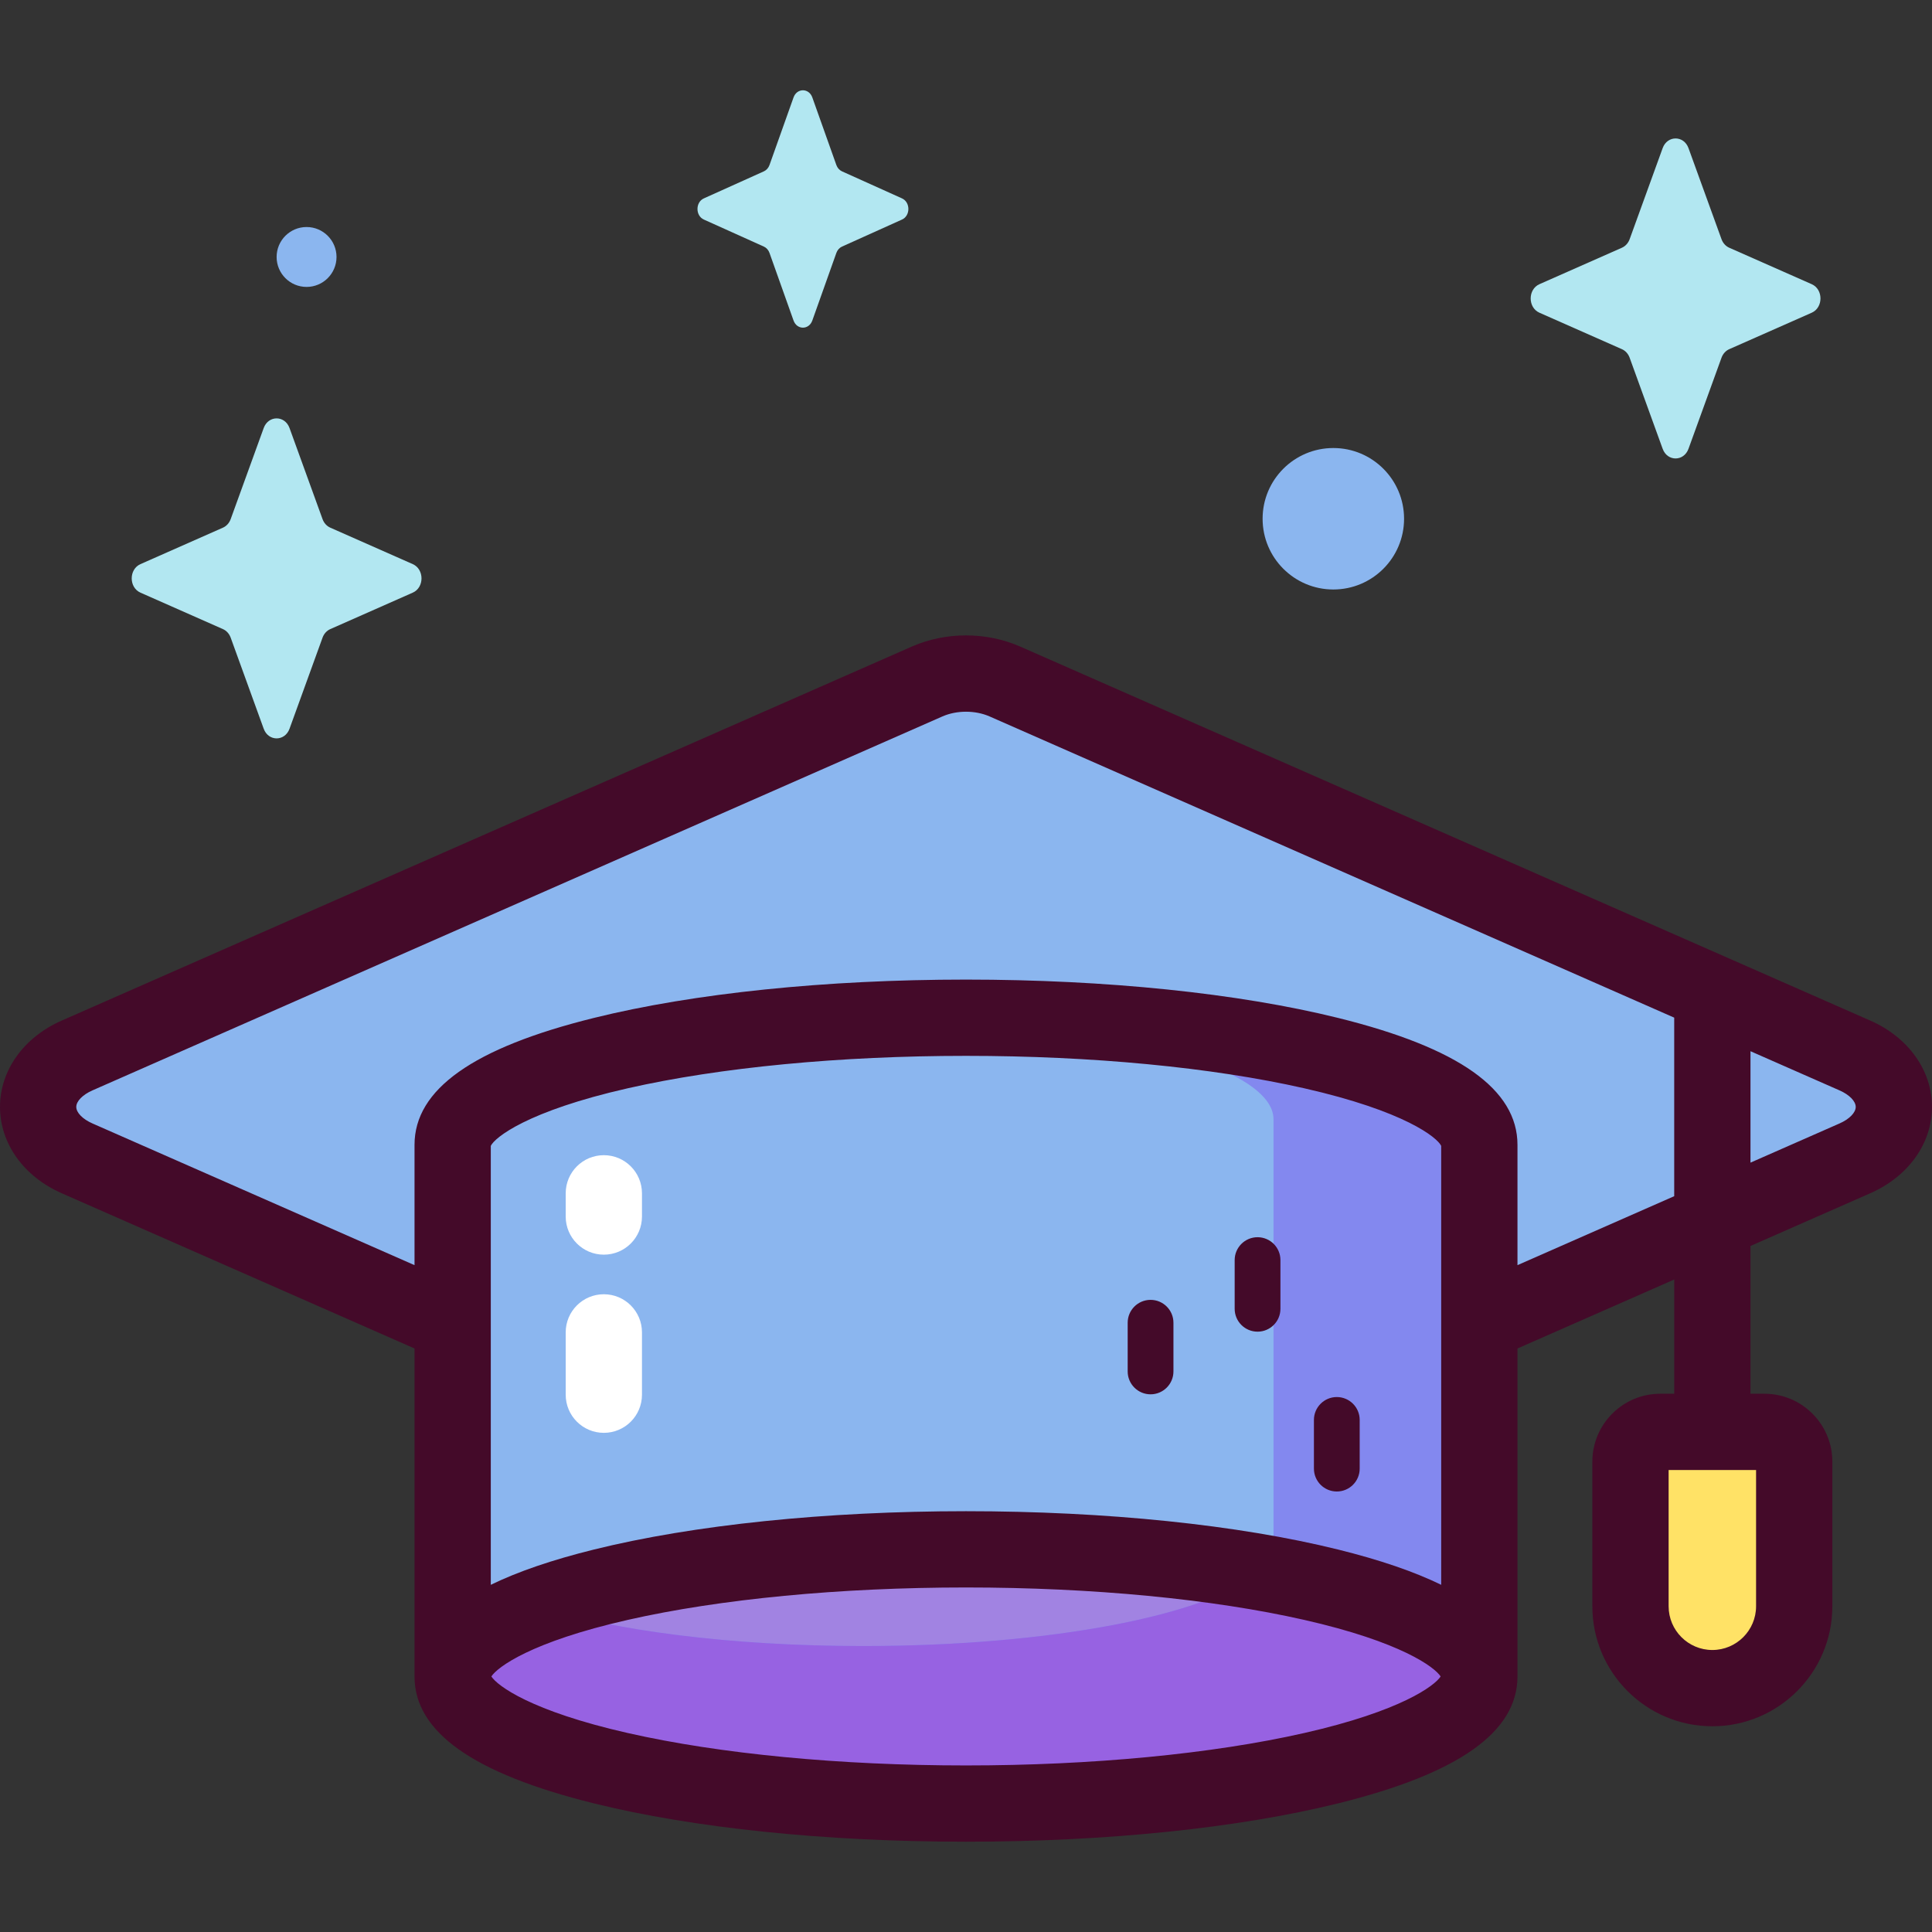 <svg xmlns="http://www.w3.org/2000/svg" id="Capa_1" height="512" viewBox="0 0 512 512" width="512"><rect x="0" y="0" width="512" height="512" fill="#333333" stroke="none"/><g><g><path d="m491.564 306.977c13.773-6.059 13.773-21.208 0-27.267l-102.859-45.254-122.375-53.841c-6.392-2.812-14.267-2.812-20.659 0l-122.376 53.841-102.86 45.254c-13.773 6.059-13.773 21.208 0 27.267l102.859 45.254 122.376 53.841c6.392 2.812 14.267 2.812 20.659 0l122.375-53.841z" fill="#8bb6ef"></path><path d="m392.04 444.278v-140.883c0-18.605-60.907-33.688-136.04-33.688s-136.04 15.083-136.04 33.688v140.883" fill="#8bb6ef"></path><ellipse cx="256" cy="444.278" fill="#a183e2" rx="136.04" ry="33.688"></ellipse><path d="m256 269.707c-4.869 0-9.677.065-14.414.188 54.01 1.576 95.91 12.949 95.91 26.746v112.641c0 14.876-48.697 26.935-108.768 26.935s-108.768-12.059-108.768-26.935v34.996c0 18.606 60.907 33.688 136.04 33.688s136.04-15.082 136.04-33.688v-140.883c0-18.605-60.907-33.688-136.04-33.688z" fill="#8388ef"></path><path d="m256 477.966c62.419 0 115.014-10.411 131.028-24.602 3.262-2.891 5.012-5.938 5.012-9.086v-.003c-.004-11.477-23.19-21.612-58.589-27.693-12.852 11.328-54.869 19.634-104.723 19.634-35.113 0-66.333-4.121-86.22-10.516-14.245 5.326-22.548 11.711-22.548 18.577 0 .582.06 1.16.177 1.734 3.643 17.801 63.078 31.955 135.863 31.955z" fill="#9762e2"></path><path d="m453.79 447.371c-11.981 0-21.694-9.712-21.694-21.693v-38.331c0-4.355 3.531-7.886 7.886-7.886h27.616c4.355 0 7.886 3.531 7.886 7.886v38.331c0 11.981-9.712 21.693-21.694 21.693z" fill="#ffe266"></path></g><g><g fill="#440a29"><path d="m495.634 270.459-225.234-99.095c-9.018-3.967-19.783-3.966-28.799 0l-225.236 99.095c-10.095 4.441-16.365 13.211-16.365 22.885s6.27 18.444 16.365 22.885l93.488 41.131v86.919c0 14.711 15.545 25.712 47.523 33.631 26.466 6.554 61.491 10.163 98.623 10.163 37.133 0 72.159-3.609 98.624-10.163 31.978-7.919 47.523-18.92 47.523-33.631v-86.919l41.537-18.275v30.27h-3.701c-9.921 0-17.992 8.071-17.992 17.992v38.331c0 17.535 14.266 31.8 31.8 31.8 17.535 0 31.8-14.266 31.8-31.8v-38.331c0-9.921-8.071-17.992-17.993-17.992h-3.701v-39.163l31.737-13.963c10.095-4.441 16.366-13.21 16.366-22.885.001-9.675-6.27-18.444-16.365-22.885zm-30.257 155.219c0 6.389-5.198 11.587-11.587 11.587s-11.587-5.198-11.587-11.587v-36.11h23.174zm-83.443-5.685c-7.164-3.501-16.253-6.608-27.31-9.346-26.466-6.554-61.491-10.163-98.624-10.163s-72.158 3.609-98.623 10.163c-11.056 2.738-20.145 5.845-27.31 9.346v-116.331c1.05-2.185 9.581-9.198 36.321-15.262 24.418-5.537 56.243-8.587 89.612-8.587 33.371 0 65.196 3.049 89.613 8.587 26.74 6.064 35.27 13.077 36.321 15.262zm-36.321 39.28c-24.419 5.537-56.244 8.587-89.613 8.587s-65.195-3.049-89.612-8.587c-25.733-5.836-34.602-12.55-36.17-14.995 1.567-2.444 10.435-9.159 36.17-14.995 24.418-5.537 56.243-8.587 89.612-8.587 33.371 0 65.196 3.049 89.613 8.587 25.734 5.835 34.602 12.55 36.17 14.995-1.568 2.445-10.437 9.16-36.17 14.995zm56.534-123.997v-31.881c0-14.712-15.545-25.713-47.523-33.631-26.466-6.554-61.491-10.163-98.624-10.163s-72.158 3.609-98.623 10.163c-31.978 7.918-47.523 18.919-47.523 33.631v31.881l-85.348-37.549c-2.608-1.147-4.292-2.868-4.292-4.383s1.685-3.235 4.292-4.383l225.236-99.095c1.901-.836 4.079-1.254 6.259-1.254 2.178 0 4.358.418 6.258 1.254l181.425 79.82v47.315zm85.346-37.549-23.597 10.382v-29.529l23.597 10.382c2.609 1.147 4.293 2.868 4.293 4.383.001 1.514-1.684 3.234-4.293 4.382z"></path><path d="m304.91 344.477c-3.349 0-6.064 2.715-6.064 6.064v12.904c0 3.349 2.715 6.064 6.064 6.064s6.064-2.715 6.064-6.064v-12.904c0-3.349-2.715-6.064-6.064-6.064z"></path><path d="m333.265 327.874c-3.349 0-6.064 2.715-6.064 6.064v12.904c0 3.349 2.715 6.064 6.064 6.064s6.064-2.715 6.064-6.064v-12.904c0-3.349-2.715-6.064-6.064-6.064z"></path><path d="m354.268 370.23c-3.349 0-6.064 2.715-6.064 6.064v12.904c0 3.349 2.715 6.064 6.064 6.064s6.064-2.715 6.064-6.064v-12.904c0-3.349-2.716-6.064-6.064-6.064z"></path></g><path d="m160.022 379.718c-5.581 0-10.107-4.525-10.107-10.107v-16.515c0-5.582 4.525-10.107 10.107-10.107 5.581 0 10.107 4.525 10.107 10.107v16.515c0 5.582-4.525 10.107-10.107 10.107z" fill="#fff"></path><path d="m160.022 332.499c-5.581 0-10.107-4.525-10.107-10.107v-6.149c0-5.582 4.525-10.107 10.107-10.107 5.581 0 10.107 4.525 10.107 10.107v6.149c0 5.582-4.525 10.107-10.107 10.107z" fill="#fff"></path></g><g><path d="m372.093 137.476c0 10.352-8.392 18.745-18.745 18.745s-18.745-8.392-18.745-18.745 8.392-18.745 18.745-18.745 18.745 8.393 18.745 18.745z" fill="#8bb6ef"></path><path d="m89.181 68.101c0 4.384-3.554 7.938-7.938 7.938s-7.938-3.554-7.938-7.938 3.554-7.938 7.938-7.938 7.938 3.554 7.938 7.938z" fill="#8bb6ef"></path><g fill="#b2e7f1"><path d="m215.275 25.824 6.368 17.905c.273.766.812 1.374 1.493 1.681l15.908 7.167c2.247 1.013 2.247 4.593 0 5.606l-15.908 7.167c-.681.307-1.221.914-1.493 1.681l-6.368 17.905c-.9 2.53-4.081 2.53-4.981 0l-6.368-17.905c-.273-.767-.812-1.374-1.493-1.681l-15.908-7.167c-2.247-1.013-2.247-4.593 0-5.606l15.908-7.167c.681-.307 1.221-.914 1.493-1.681l6.368-17.905c.9-2.53 4.082-2.53 4.981 0z"></path><path d="m447.467 39.249 8.75 24.138c.375 1.034 1.116 1.852 2.052 2.266l21.859 9.662c3.088 1.365 3.088 6.192 0 7.557l-21.859 9.662c-.936.414-1.678 1.233-2.052 2.266l-8.75 24.138c-1.236 3.41-5.608 3.41-6.844 0l-8.75-24.138c-.375-1.033-1.116-1.853-2.052-2.266l-21.859-9.662c-3.088-1.365-3.088-6.192 0-7.557l21.859-9.662c.936-.414 1.678-1.233 2.052-2.266l8.75-24.138c1.236-3.411 5.608-3.411 6.844 0z"></path><path d="m76.727 113.434 8.75 24.138c.375 1.034 1.116 1.852 2.052 2.266l21.859 9.662c3.088 1.365 3.088 6.192 0 7.557l-21.859 9.662c-.936.414-1.678 1.233-2.052 2.266l-8.75 24.138c-1.236 3.41-5.608 3.41-6.844 0l-8.75-24.138c-.375-1.033-1.116-1.853-2.052-2.266l-21.859-9.662c-3.088-1.365-3.088-6.193 0-7.557l21.859-9.662c.936-.414 1.678-1.233 2.052-2.266l8.75-24.138c1.236-3.41 5.608-3.41 6.844 0z"></path></g></g></g></svg>